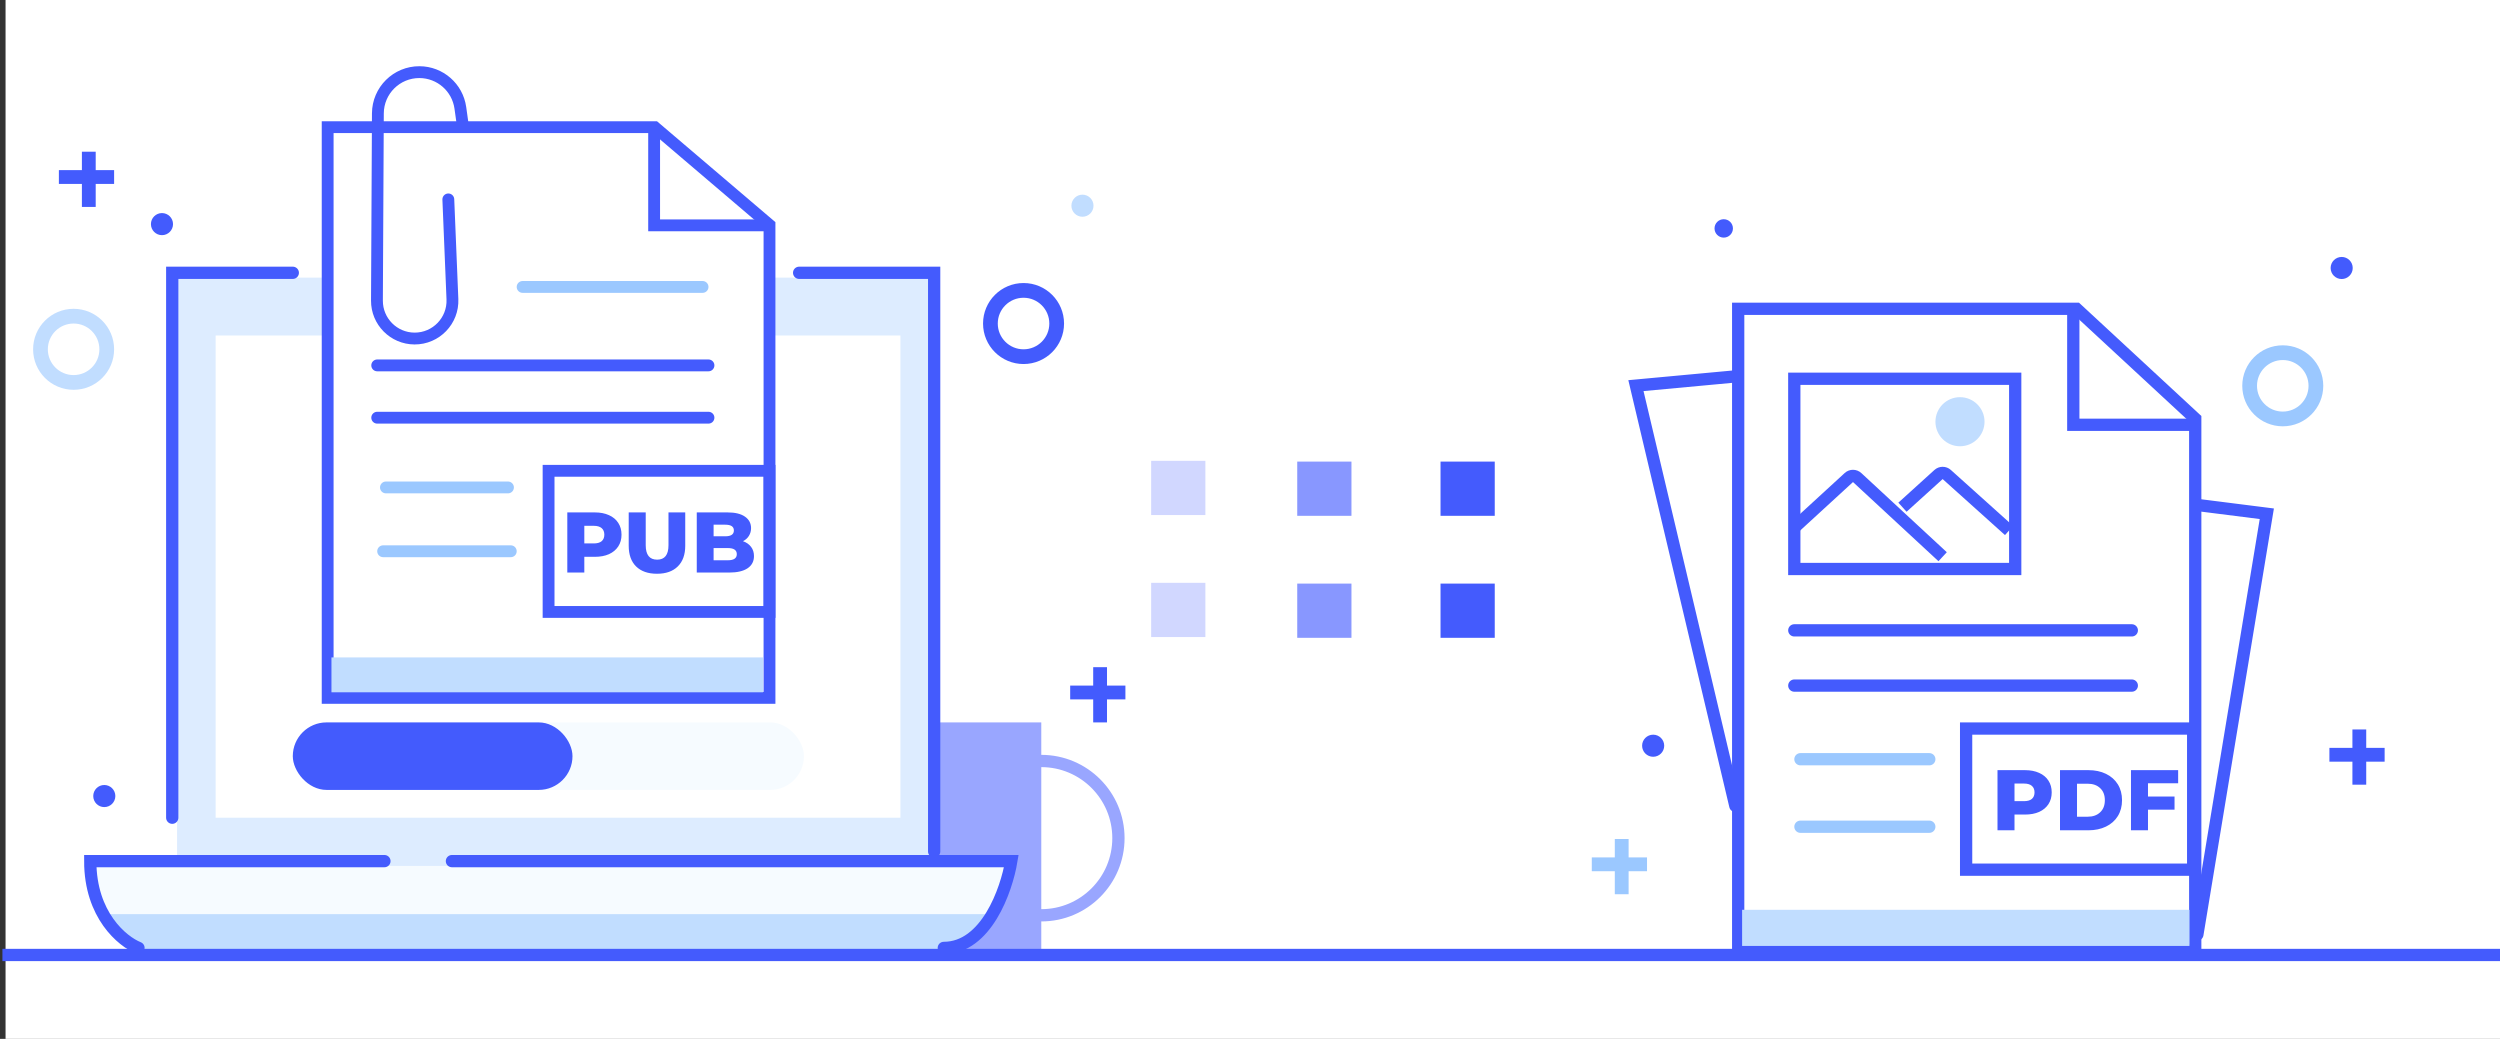 <svg width="450" height="187" viewBox="0 0 450 187" fill="none" xmlns="http://www.w3.org/2000/svg">
<rect x="0" y="0" width="450" height="187" fill="#333333" stroke="none"/>
<rect width="449" height="187" transform="translate(1)" fill="white"/>
<rect x="156.182" y="130.033" width="31.248" height="41.665" fill="#99A6FF"/>
<path fill-rule="evenodd" clip-rule="evenodd" d="M187.431 138.082C180.37 138.082 174.647 143.805 174.647 150.865C174.647 157.926 180.37 163.649 187.431 163.649C194.491 163.649 200.214 157.926 200.214 150.865C200.214 143.805 194.491 138.082 187.431 138.082ZM172.438 150.865C172.438 142.585 179.15 135.873 187.431 135.873C195.711 135.873 202.423 142.585 202.423 150.865C202.423 159.146 195.711 165.858 187.431 165.858C179.15 165.858 172.438 159.146 172.438 150.865Z" fill="#99A6FF"/>
<path d="M16.246 155.869H181.169C181.169 164.498 174.174 171.494 165.545 171.494H31.871C23.242 171.494 16.246 164.498 16.246 155.869Z" fill="#F6FBFF"/>
<path d="M17.982 164.549H177.696C176.676 168.63 173.009 171.493 168.803 171.493H30.511C25.417 171.493 20.682 168.869 17.982 164.549Z" fill="#C1DDFF"/>
<path d="M31.871 49.972H167.281V155.869H31.871V49.972Z" fill="#DDECFF"/>
<path d="M31.003 147.189V49.104H52.703M143.844 49.104H168.149V153.265M24.927 170.625C22.033 169.468 16.246 164.723 16.246 155.001C23.885 155.001 54.728 155.001 69.195 155.001M81.347 155.001H182.037C181.169 160.209 177.523 170.625 169.885 170.625" stroke="#445BFD" stroke-width="2.209" stroke-linecap="round"/>
<line x1="0.436" y1="171.895" x2="450" y2="171.895" stroke="#445BFD" stroke-width="2.209"/>
<rect x="38.815" y="60.388" width="123.258" height="86.801" fill="white"/>
<rect x="52.703" y="130.033" width="92.009" height="12.152" rx="6.076" fill="#F6FBFF"/>
<rect x="52.703" y="130.033" width="50.345" height="12.152" rx="6.076" fill="#435BFD"/>
<rect x="207.209" y="82.949" width="9.76" height="9.76" fill="#D1D7FF"/>
<rect x="207.209" y="104.909" width="9.76" height="9.76" fill="#D1D7FF"/>
<rect x="233.502" y="83.087" width="9.76" height="9.76" fill="#8897FF"/>
<rect x="233.502" y="105.047" width="9.76" height="9.76" fill="#8897FF"/>
<rect x="259.294" y="83.087" width="9.76" height="9.76" fill="#445BFD"/>
<rect x="259.294" y="105.047" width="9.76" height="9.76" fill="#445BFD"/>
<path fill-rule="evenodd" clip-rule="evenodd" d="M5.959 62.875C5.959 58.849 9.223 55.585 13.249 55.585C17.276 55.585 20.54 58.849 20.54 62.875C20.54 66.901 17.276 70.165 13.249 70.165C9.223 70.165 5.959 66.901 5.959 62.875ZM13.249 58.236C10.687 58.236 8.61 60.313 8.61 62.875C8.61 65.437 10.687 67.514 13.249 67.514C15.812 67.514 17.889 65.437 17.889 62.875C17.889 60.313 15.812 58.236 13.249 58.236Z" fill="#C1DDFF"/>
<path fill-rule="evenodd" clip-rule="evenodd" d="M184.238 64.2C187.533 64.2 190.203 61.53 190.203 58.236C190.203 54.941 187.533 52.271 184.238 52.271C180.944 52.271 178.274 54.941 178.274 58.236C178.274 61.53 180.944 64.2 184.238 64.2Z" stroke="#435BFD" stroke-width="2.651"/>
<path fill-rule="evenodd" clip-rule="evenodd" d="M29.155 42.33C30.254 42.33 31.144 41.439 31.144 40.341C31.144 39.243 30.254 38.353 29.155 38.353C28.057 38.353 27.167 39.243 27.167 40.341C27.167 41.439 28.057 42.33 29.155 42.33Z" fill="#435BFD"/>
<path fill-rule="evenodd" clip-rule="evenodd" d="M194.842 39.016C195.94 39.016 196.83 38.126 196.83 37.028C196.83 35.929 195.94 35.039 194.842 35.039C193.744 35.039 192.854 35.929 192.854 37.028C192.854 38.126 193.744 39.016 194.842 39.016Z" fill="#C1DDFF"/>
<path fill-rule="evenodd" clip-rule="evenodd" d="M18.772 145.276C19.87 145.276 20.761 144.386 20.761 143.288C20.761 142.19 19.87 141.3 18.772 141.3C17.674 141.3 16.784 142.19 16.784 143.288C16.784 144.386 17.674 145.276 18.772 145.276Z" fill="#435BFD"/>
<path fill-rule="evenodd" clip-rule="evenodd" d="M20.54 33.106H10.598V30.621L20.54 30.621V33.106Z" fill="#435BFD"/>
<path fill-rule="evenodd" clip-rule="evenodd" d="M14.741 37.248L14.741 27.307L17.226 27.307L17.226 37.248L14.741 37.248Z" fill="#435BFD"/>
<path fill-rule="evenodd" clip-rule="evenodd" d="M196.775 125.891V130.033H199.261V125.891H202.574V123.406H199.261V120.092L196.775 120.092V123.406H192.633V125.891H196.775Z" fill="#435BFD"/>
<path d="M312.873 171.081H395.142V113.334V75.363L373.784 55.587H358.556H343.329H328.101H312.873V171.081Z" fill="white" stroke="#445BFD" stroke-width="2.209"/>
<path d="M311.996 67.787L294.467 69.414L312.36 145.054" stroke="#445BFD" stroke-width="2.209" stroke-linecap="round"/>
<path d="M395.893 90.939L408.026 92.477L395.528 168.206" stroke="#445BFD" stroke-width="2.209" stroke-linecap="round"/>
<path d="M313.581 163.761H394.101V170.267H313.58L313.581 163.761Z" fill="#C1DDFF"/>
<line x1="324.078" y1="148.811" x2="347.274" y2="148.811" stroke="#9BC8FF" stroke-width="2.209" stroke-linecap="round"/>
<path d="M324.078 136.661H347.274" stroke="#9BC8FF" stroke-width="2.209" stroke-linecap="round"/>
<path d="M322.974 113.464H383.725" stroke="#445BFD" stroke-width="2.209" stroke-linecap="round"/>
<path d="M322.974 123.406H383.725" stroke="#445BFD" stroke-width="2.209" stroke-linecap="round"/>
<path d="M364.498 138.627C365.477 138.627 366.328 138.791 367.05 139.121C367.771 139.441 368.328 139.905 368.72 140.513C369.111 141.111 369.307 141.817 369.307 142.632C369.307 143.446 369.111 144.152 368.72 144.75C368.328 145.348 367.771 145.812 367.05 146.142C366.328 146.462 365.477 146.621 364.498 146.621H362.611V149.451H359.55V138.627H364.498ZM364.312 144.209C364.941 144.209 365.416 144.075 365.735 143.807C366.055 143.529 366.215 143.137 366.215 142.632C366.215 142.127 366.055 141.735 365.735 141.456C365.416 141.178 364.941 141.039 364.312 141.039H362.611V144.209H364.312ZM370.8 138.627H375.919C377.104 138.627 378.156 138.848 379.074 139.291C379.991 139.735 380.702 140.364 381.208 141.178C381.713 141.993 381.965 142.946 381.965 144.039C381.965 145.132 381.713 146.085 381.208 146.9C380.702 147.714 379.991 148.343 379.074 148.786C378.156 149.23 377.104 149.451 375.919 149.451H370.8V138.627ZM375.795 147.008C376.723 147.008 377.465 146.745 378.022 146.219C378.589 145.694 378.873 144.967 378.873 144.039C378.873 143.111 378.589 142.384 378.022 141.859C377.465 141.333 376.723 141.07 375.795 141.07H373.862V147.008H375.795ZM386.638 140.993V143.374H391.417V145.74H386.638V149.451H383.576V138.627H392.066V140.993H386.638Z" fill="#445BFD"/>
<rect x="353.902" y="131.138" width="40.869" height="25.405" stroke="#445BFD" stroke-width="2.209"/>
<path fill-rule="evenodd" clip-rule="evenodd" d="M403.608 69.446C403.608 65.42 406.872 62.156 410.898 62.156C414.924 62.156 418.188 65.42 418.188 69.446C418.188 73.472 414.924 76.736 410.898 76.736C406.872 76.736 403.608 73.472 403.608 69.446ZM410.898 64.807C408.336 64.807 406.259 66.884 406.259 69.446C406.259 72.008 408.336 74.085 410.898 74.085C413.46 74.085 415.537 72.008 415.537 69.446C415.537 66.884 413.46 64.807 410.898 64.807Z" fill="#9BC8FF"/>
<path fill-rule="evenodd" clip-rule="evenodd" d="M297.568 136.219C298.666 136.219 299.557 135.329 299.557 134.23C299.557 133.132 298.666 132.242 297.568 132.242C296.47 132.242 295.58 133.132 295.58 134.23C295.58 135.329 296.47 136.219 297.568 136.219Z" fill="#435BFD"/>
<path fill-rule="evenodd" clip-rule="evenodd" d="M310.271 42.771C311.186 42.771 311.928 42.03 311.928 41.114C311.928 40.199 311.186 39.458 310.271 39.458C309.356 39.458 308.614 40.199 308.614 41.114C308.614 42.03 309.356 42.771 310.271 42.771Z" fill="#435BFD"/>
<path fill-rule="evenodd" clip-rule="evenodd" d="M421.502 50.226C422.6 50.226 423.49 49.336 423.49 48.238C423.49 47.14 422.6 46.25 421.502 46.25C420.404 46.25 419.514 47.14 419.514 48.238C419.514 49.336 420.404 50.226 421.502 50.226Z" fill="#435BFD"/>
<path fill-rule="evenodd" clip-rule="evenodd" d="M296.464 156.819H286.522V154.334H296.464V156.819Z" fill="#9BC8FF"/>
<path fill-rule="evenodd" clip-rule="evenodd" d="M290.665 160.961L290.665 151.02L293.15 151.02L293.15 160.961L290.665 160.961Z" fill="#9BC8FF"/>
<path fill-rule="evenodd" clip-rule="evenodd" d="M423.435 137.101V141.244H425.92V137.101H429.234V134.616H425.92V131.302L423.435 131.302V134.616H419.293V137.101H423.435Z" fill="#435BFD"/>
<rect x="322.973" y="68.177" width="39.765" height="34.242" fill="white" stroke="#445BFD" stroke-width="2.209"/>
<path d="M373.193 55.215L373.193 76.461L395.323 76.461" stroke="#445BFD" stroke-width="2.209"/>
<path d="M322.973 94.967L332.792 85.958C333.216 85.569 333.867 85.571 334.289 85.962L349.674 100.209M342.443 91.298L348.935 85.415C349.355 85.034 349.994 85.033 350.415 85.412L361.634 95.492" stroke="#445BFD" stroke-width="2.209"/>
<circle cx="352.797" cy="75.909" r="4.418" fill="#C1DDFF"/>
<path d="M58.979 125.615H138.509V74.252V40.479L117.862 22.889H103.141H88.42H73.7H58.979V125.615Z" fill="white" stroke="#445BFD" stroke-width="2.131"/>
<path d="M59.662 118.335H137.332V124.612H59.662L59.662 118.335Z" fill="#C1DDFF"/>
<line x1="94.071" y1="51.647" x2="126.46" y2="51.647" stroke="#9BC8FF" stroke-width="2.131" stroke-linecap="round"/>
<line x1="68.965" y1="99.225" x2="91.939" y2="99.225" stroke="#9BC8FF" stroke-width="2.131" stroke-linecap="round"/>
<path d="M69.468 87.738H91.435" stroke="#9BC8FF" stroke-width="2.131" stroke-linecap="round"/>
<path d="M67.899 65.77H127.525" stroke="#445BFD" stroke-width="2.131" stroke-linecap="round"/>
<path d="M67.899 75.185H127.525" stroke="#445BFD" stroke-width="2.131" stroke-linecap="round"/>
<path d="M117.743 23.016L117.743 40.562L137.957 40.562" stroke="#445BFD" stroke-width="2.131"/>
<path d="M80.698 35.892L81.436 53.862C81.595 57.735 78.488 60.956 74.612 60.937V60.937C70.858 60.918 67.831 57.86 67.85 54.107L68.018 20.405C68.039 16.287 71.395 12.964 75.513 12.985V12.985C79.219 13.004 82.349 15.74 82.862 19.41L83.262 22.268" stroke="#445BFD" stroke-width="2.131" stroke-linecap="round"/>
<path d="M107.064 92.234C108.043 92.234 108.894 92.399 109.616 92.729C110.337 93.049 110.894 93.513 111.286 94.121C111.677 94.719 111.873 95.425 111.873 96.239C111.873 97.054 111.677 97.76 111.286 98.358C110.894 98.956 110.337 99.42 109.616 99.75C108.894 100.069 108.043 100.229 107.064 100.229H105.177V103.059H102.115V92.234H107.064ZM106.878 97.817C107.507 97.817 107.981 97.683 108.301 97.415C108.621 97.136 108.78 96.745 108.78 96.239C108.78 95.734 108.621 95.343 108.301 95.064C107.981 94.786 107.507 94.647 106.878 94.647H105.177V97.817H106.878ZM118.255 103.276C116.647 103.276 115.395 102.837 114.498 101.961C113.611 101.085 113.168 99.843 113.168 98.234V92.234H116.23V98.141C116.23 99.874 116.915 100.739 118.286 100.739C119.647 100.739 120.328 99.874 120.328 98.141V92.234H123.343V98.234C123.343 99.843 122.895 101.085 121.998 101.961C121.111 102.837 119.864 103.276 118.255 103.276ZM133.737 97.415C134.356 97.631 134.84 97.971 135.191 98.435C135.541 98.889 135.716 99.441 135.716 100.09C135.716 101.038 135.335 101.77 134.572 102.286C133.809 102.801 132.706 103.059 131.263 103.059H125.417V92.234H130.953C132.335 92.234 133.386 92.492 134.108 93.007C134.83 93.513 135.191 94.198 135.191 95.064C135.191 95.58 135.062 96.043 134.804 96.456C134.557 96.858 134.201 97.178 133.737 97.415ZM128.448 94.446V96.533H130.551C131.582 96.533 132.098 96.183 132.098 95.482C132.098 94.791 131.582 94.446 130.551 94.446H128.448ZM131.015 100.848C132.087 100.848 132.624 100.482 132.624 99.75C132.624 99.018 132.087 98.652 131.015 98.652H128.448V100.848H131.015Z" fill="#445BFD"/>
<rect x="98.744" y="84.745" width="39.765" height="25.405" stroke="#445BFD" stroke-width="2.131"/>
</svg>
